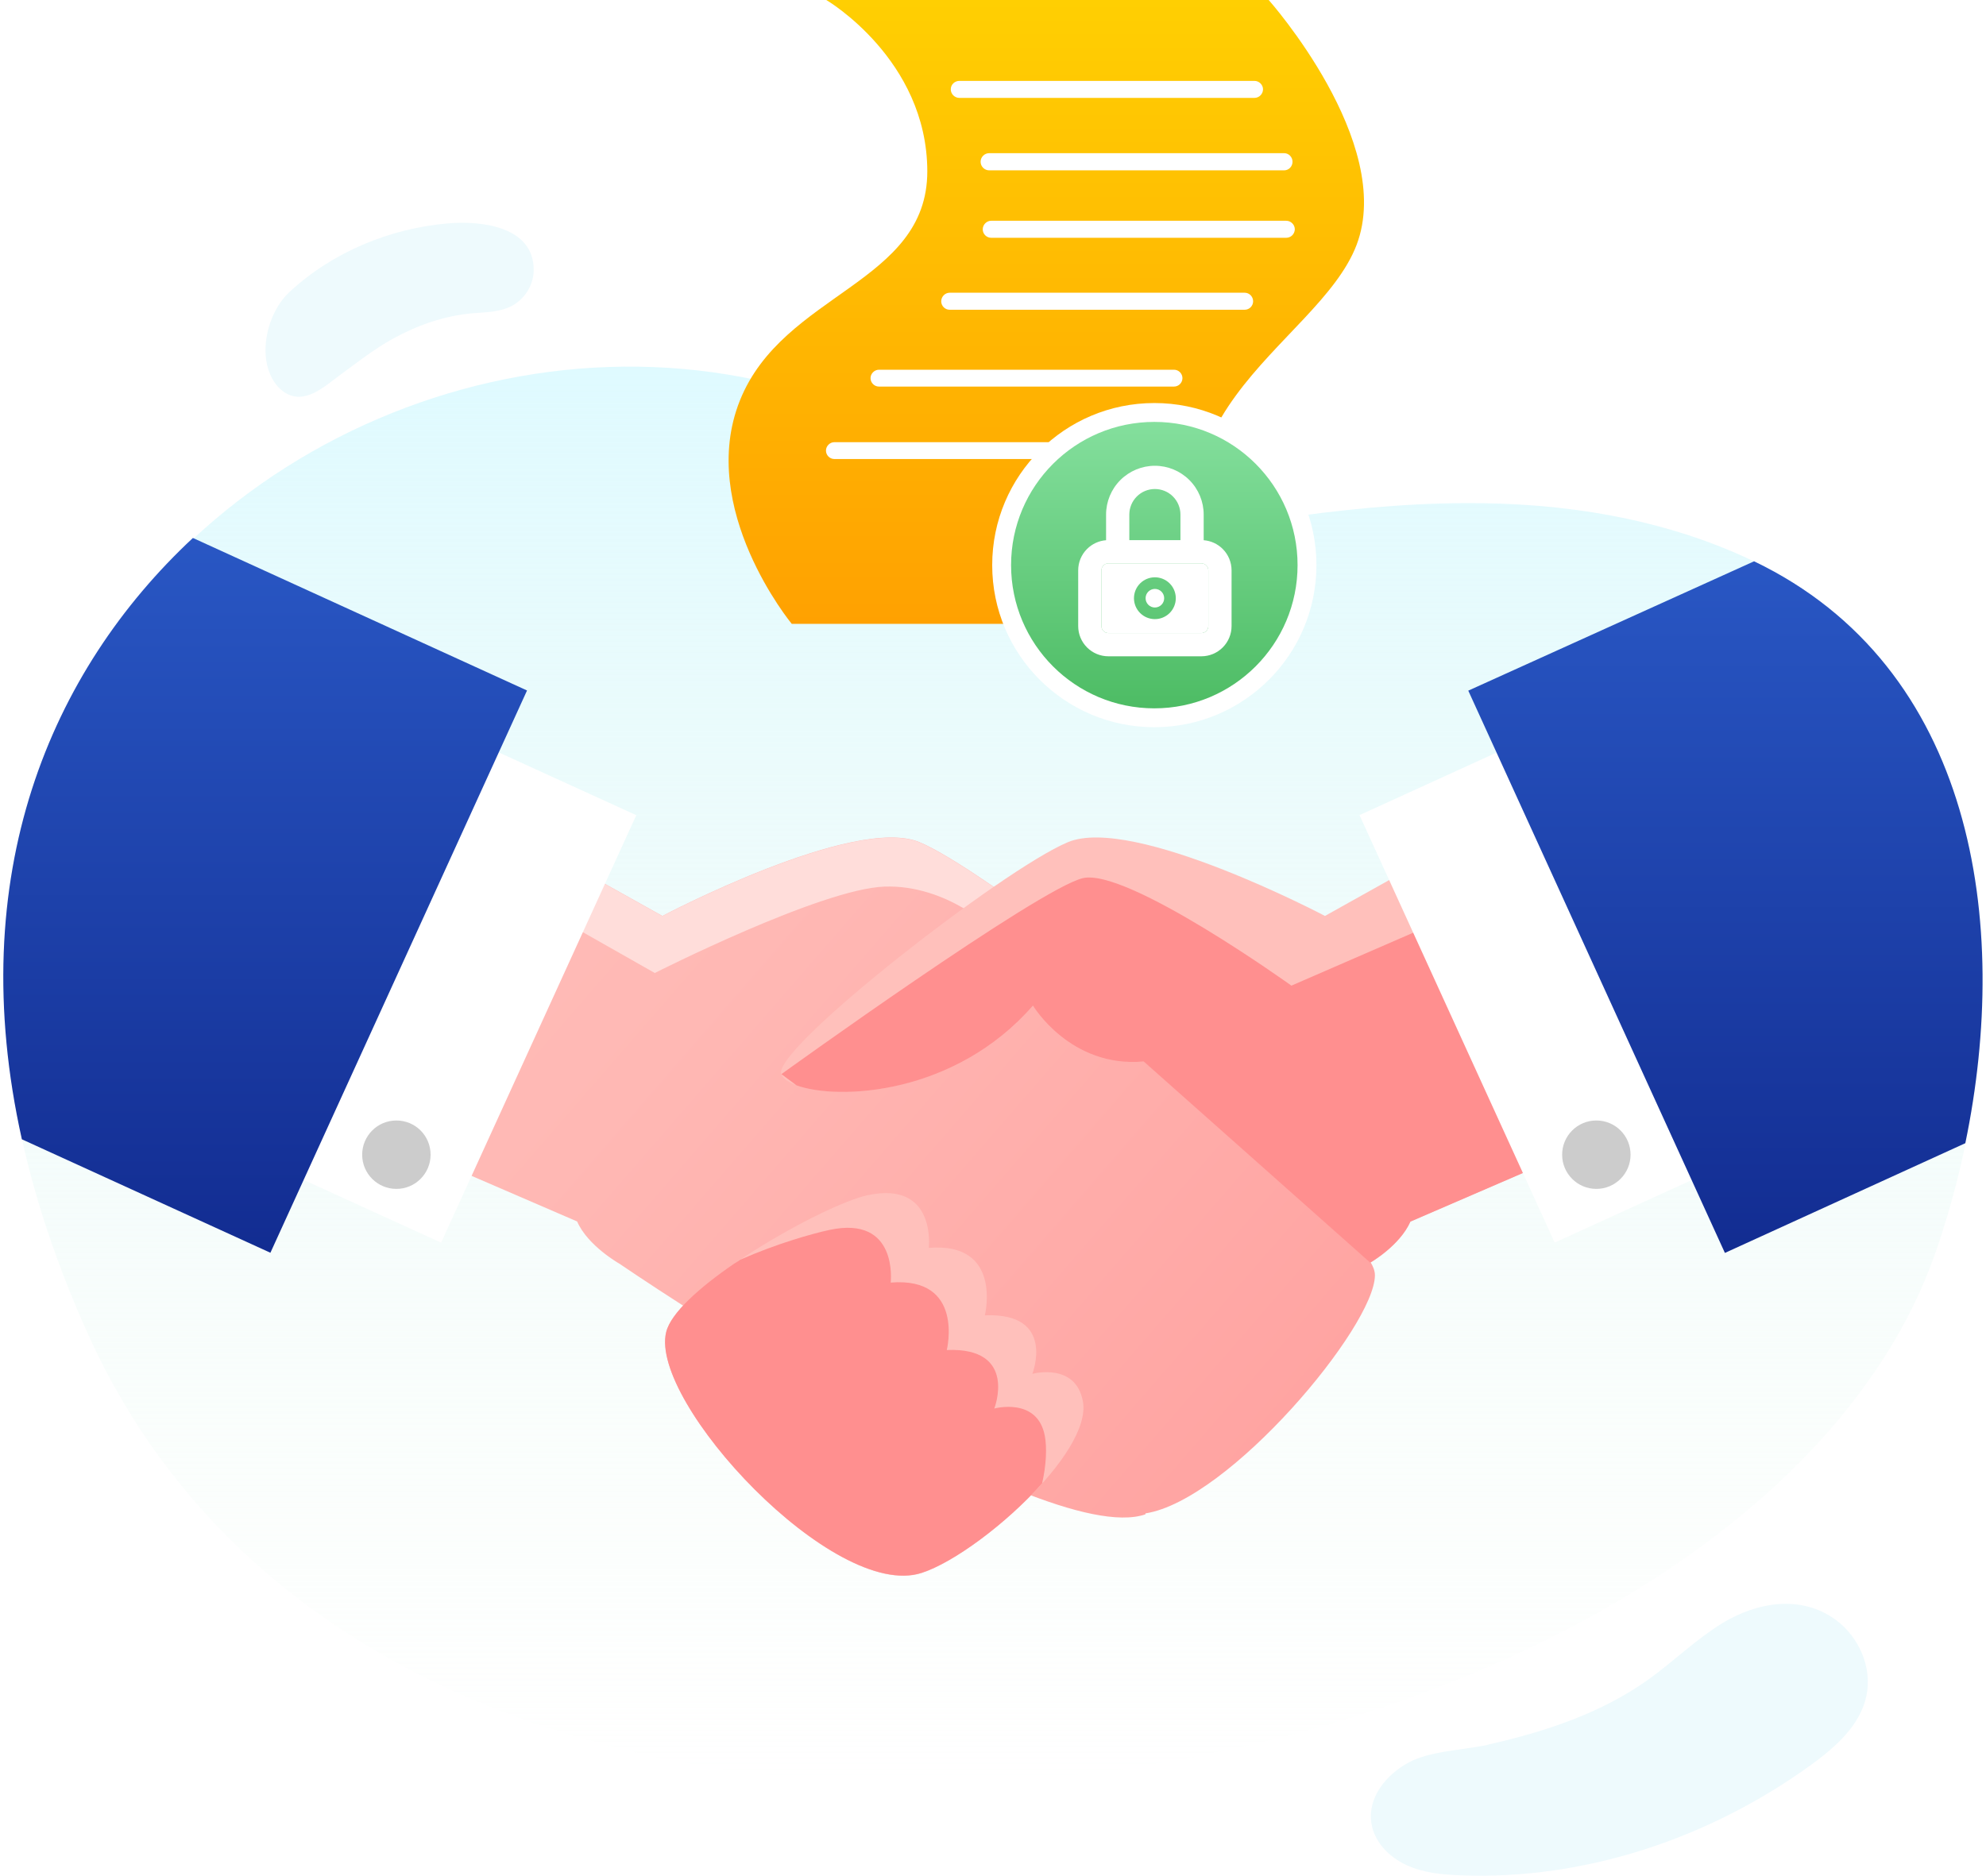 <svg width="271" height="256" viewBox="0 0 271 256" fill="none" xmlns="http://www.w3.org/2000/svg">
<path d="M153.28 71.586C149.984 71.077 146.622 70.192 143.083 68.754C134.234 65.171 126.093 59.972 117.288 56.278C75.722 38.868 25.395 59.264 7.189 100.322C5.485 104.171 4.091 108.131 3.052 112.201C-3.032 135.761 2.211 160.515 12.099 182.283C56.63 280.348 237.011 248.427 264.066 171.067C275.437 138.548 274.574 93.354 239.135 76.519C226.902 70.701 213.23 68.577 199.78 68.666C191.109 68.71 182.481 69.617 173.92 70.878C166.465 71.94 159.983 72.581 153.28 71.586Z" fill="url(#paint0_linear_1265_64507)"/>
<path d="M187.614 174.054C187.614 171.731 184.031 168.877 180.138 166.001L162.418 148.127C163.612 147.707 164.386 147.154 164.585 146.578C165.448 143.99 147.994 129.545 135.451 120.939L135.341 120.829L135.318 120.851C131.226 118.041 127.664 115.851 125.474 114.944C116.559 111.206 90.389 125.01 90.389 125.01L80.612 119.546L62.781 159.807L78.754 166.709C80.192 170.027 84.505 172.461 84.505 172.461C84.505 172.461 141.844 211.638 156.29 206.683L156.312 206.55C167.749 204.759 187.592 181.044 187.614 174.054Z" fill="url(#paint1_linear_1265_64507)"/>
<path d="M135.451 120.962L135.341 120.851L135.318 120.873C131.226 118.064 127.663 115.874 125.473 114.967C116.558 111.228 90.389 125.032 90.389 125.032L80.611 119.568L77.691 126.182L89.35 132.797C89.35 132.797 112.068 121.293 120.696 121.006C129.323 120.718 135.65 127.045 135.65 127.045L138.636 123.196C137.552 122.422 136.491 121.669 135.451 120.962Z" fill="#FFDDDA"/>
<path d="M90.92 181.818C88.576 191.375 113.816 218.562 125.762 214.691C133.283 212.236 149.033 198.365 147.773 191.286C146.799 185.889 140.871 187.504 140.871 187.504C140.871 187.504 144.145 179.119 134.389 179.518C134.389 179.518 136.867 169.474 126.735 170.315C126.735 170.315 127.819 161.112 118.395 163.125C112.467 164.386 92.425 175.646 90.92 181.818Z" fill="url(#paint2_linear_1265_64507)"/>
<path d="M142.201 202.458C142.776 199.936 142.866 197.591 142.578 196.02C141.605 190.623 135.676 192.238 135.676 192.238C135.676 192.238 138.949 183.854 129.194 184.252C129.194 184.252 131.671 174.231 121.54 175.049C121.54 175.049 122.624 165.846 113.2 167.86C110.833 168.368 105.966 169.74 101.011 171.93C100.724 172.129 100.436 172.306 100.148 172.483C95.414 175.735 91.542 179.208 90.901 181.796C88.556 191.353 113.797 218.54 125.743 214.669C130.123 213.275 137.246 208.01 142.201 202.458Z" fill="#FF8F8F"/>
<path d="M190.577 119.546L180.799 125.01C180.799 125.01 154.63 111.206 145.715 114.944C136.8 118.683 105.453 143.127 106.603 146.578C107.753 150.029 128.172 151.888 140.98 137.221C140.98 137.221 148.458 145.848 156.09 144.853L187.037 172.306C187.037 172.306 191.02 170.005 192.458 166.709L208.429 159.807L190.577 119.546Z" fill="#FFC0BB"/>
<path d="M140.957 137.243C140.957 137.243 146.023 145.76 156.066 144.875L186.971 172.328C186.971 172.328 190.997 170.027 192.457 166.731L208.428 159.829L193.829 126.868L176.22 134.522C176.22 134.522 153.788 118.417 147.749 119.855C141.71 121.293 106.625 146.601 106.625 146.601C106.625 146.601 107.487 147.242 108.682 148.127C114.345 150.206 130.294 149.476 140.957 137.243Z" fill="#FF8F8F"/>
<path d="M112.752 0H173.122C173.122 0 190.422 19.467 185.113 33.426C179.804 47.385 152.262 57.03 167.813 85.147H108.04C108.04 85.147 95.056 69.418 100.962 54.663C106.869 39.908 126.535 38.735 126.535 23.383C126.513 8.074 112.752 0 112.752 0Z" fill="url(#paint3_linear_1265_64507)"/>
<path d="M171.172 13.361H130.911C130.27 13.361 129.738 12.831 129.738 12.189C129.738 11.547 130.27 11.039 130.911 11.039H171.172C171.814 11.039 172.345 11.57 172.345 12.189C172.345 12.831 171.814 13.361 171.172 13.361Z" fill="white"/>
<path d="M175.221 23.25H134.982C134.34 23.25 133.809 22.719 133.809 22.077C133.809 21.436 134.34 20.905 134.982 20.905H175.221C175.862 20.905 176.371 21.436 176.371 22.077C176.371 22.719 175.862 23.25 175.221 23.25Z" fill="white"/>
<path d="M175.511 32.453H135.25C134.608 32.453 134.1 31.922 134.1 31.302C134.1 30.661 134.631 30.13 135.25 30.13H175.511C176.152 30.13 176.684 30.661 176.684 31.302C176.662 31.944 176.152 32.453 175.511 32.453Z" fill="white"/>
<path d="M169.845 42.275H129.584C128.942 42.275 128.434 41.744 128.434 41.124C128.434 40.483 128.965 39.952 129.584 39.952H169.845C170.486 39.952 170.995 40.483 170.995 41.124C170.995 41.744 170.486 42.275 169.845 42.275Z" fill="white"/>
<path d="M160.2 52.76H119.938C119.297 52.76 118.789 52.229 118.789 51.61C118.789 50.99 119.319 50.46 119.938 50.46H160.2C160.842 50.46 161.351 50.99 161.351 51.61C161.351 52.229 160.842 52.76 160.2 52.76Z" fill="white"/>
<path d="M154.118 62.649H113.856C113.215 62.649 112.707 62.118 112.707 61.498C112.707 60.879 113.237 60.348 113.856 60.348H154.118C154.76 60.348 155.269 60.879 155.269 61.498C155.269 62.118 154.76 62.649 154.118 62.649Z" fill="white"/>
<path d="M215.597 97.516L185.512 111.251L212.145 169.591L242.23 155.856L215.597 97.516Z" fill="white"/>
<path d="M239.355 76.608L200.354 94.261L235.372 171.001L268.179 156.024C274.417 125.917 269.374 91.031 239.355 76.608Z" fill="url(#paint4_linear_1265_64507)"/>
<path d="M30.106 155.865L60.191 169.599L86.825 111.26L56.74 97.525L30.106 155.865Z" fill="white"/>
<path d="M71.916 94.239L26.323 73.422C6.878 91.562 -5.045 119.435 2.985 155.494L36.898 170.979L71.916 94.239Z" fill="url(#paint5_linear_1265_64507)"/>
<path d="M58.756 157.595C58.756 160.161 56.677 162.263 54.088 162.263C51.522 162.263 49.42 160.183 49.42 157.595C49.42 155.029 51.5 152.927 54.088 152.927C56.677 152.927 58.756 155.007 58.756 157.595Z" fill="#CCCCCC"/>
<path d="M222.498 157.595C222.498 160.161 220.418 162.263 217.829 162.263C215.263 162.263 213.162 160.183 213.162 157.595C213.162 155.029 215.241 152.927 217.829 152.927C220.418 152.927 222.498 155.007 222.498 157.595Z" fill="#CCCCCC"/>
<path d="M202.343 238.273C199.069 238.892 195 239.047 192.213 240.552C189.226 242.166 186.549 245.286 187.147 248.914C187.567 251.435 189.557 253.449 191.88 254.532C194.181 255.616 196.791 255.86 199.335 255.948C216.325 256.612 233.336 250.86 247.118 240.883C250.459 238.45 253.843 235.486 254.684 231.437C255.502 227.588 253.666 223.407 250.502 221.084C245.746 217.611 239.752 218.651 234.996 221.549C231.434 223.739 228.425 226.703 225.018 229.159C218.559 233.804 210.905 236.326 203.206 238.074C202.941 238.162 202.653 238.229 202.343 238.273Z" fill="#EEFAFD"/>
<path d="M46.389 51.19C48.756 49.464 51.035 47.65 53.601 46.234C56.941 44.398 60.613 43.093 64.441 42.761C66.21 42.606 68.025 42.629 69.684 41.832C71.343 41.036 72.803 39.155 72.825 36.877C72.869 30.904 65.68 30.108 61.189 30.484C53.225 31.147 45.372 34.399 39.488 39.863C37.121 42.075 35.859 45.947 36.324 49.154C36.589 50.902 37.408 52.672 38.912 53.601C41.611 55.282 44.287 52.738 46.389 51.19Z" fill="#EEFAFD"/>
<g filter="url(#filter0_dd_1265_64507)">
<path d="M179.634 73.001C179.634 85.217 169.727 95.123 157.512 95.123C145.297 95.123 135.391 85.217 135.391 73.001C135.391 60.786 145.297 50.88 157.512 50.88C169.727 50.867 179.634 60.774 179.634 73.001Z" fill="white"/>
<path d="M177.06 73.001C177.06 83.796 168.308 92.548 157.513 92.548C146.719 92.548 137.967 83.796 137.967 73.001C137.967 62.207 146.719 53.455 157.513 53.455C168.308 53.442 177.06 62.194 177.06 73.001Z" fill="url(#paint6_linear_1265_64507)"/>
<path d="M156.322 77.517C156.322 77.854 156.455 78.176 156.693 78.414C156.931 78.652 157.254 78.786 157.59 78.786C157.926 78.786 158.249 78.652 158.487 78.414C158.725 78.176 158.858 77.854 158.858 77.517C158.858 77.181 158.725 76.858 158.487 76.62C158.249 76.382 157.926 76.249 157.59 76.249C157.254 76.249 156.931 76.382 156.693 76.62C156.455 76.858 156.322 77.181 156.322 77.517Z" fill="white"/>
<path fill-rule="evenodd" clip-rule="evenodd" d="M150.575 73.039C150.753 72.861 150.995 72.76 151.247 72.76H163.932C164.184 72.76 164.426 72.861 164.605 73.039C164.783 73.218 164.883 73.46 164.883 73.712V81.323C164.883 81.575 164.783 81.817 164.605 81.995C164.426 82.174 164.184 82.274 163.932 82.274H151.247C150.995 82.274 150.753 82.174 150.575 81.995C150.396 81.817 150.296 81.575 150.296 81.323V73.712C150.296 73.46 150.396 73.218 150.575 73.039ZM155.572 75.499C156.107 74.964 156.833 74.663 157.59 74.663C158.347 74.663 159.073 74.964 159.608 75.499C160.143 76.034 160.444 76.76 160.444 77.517C160.444 78.274 160.143 79 159.608 79.535C159.072 80.07 158.347 80.371 157.59 80.371C156.833 80.371 156.107 80.07 155.572 79.535C155.036 79 154.736 78.274 154.736 77.517C154.736 76.76 155.036 76.034 155.572 75.499Z" fill="white"/>
<path fill-rule="evenodd" clip-rule="evenodd" d="M155.123 63.635C155.777 62.98 156.665 62.613 157.59 62.613C158.515 62.613 159.402 62.98 160.056 63.635C160.71 64.289 161.078 65.176 161.078 66.101V69.589H154.101V66.101C154.101 65.176 154.469 64.289 155.123 63.635ZM164.249 66.101V69.602C165.226 69.677 166.149 70.099 166.847 70.797C167.62 71.57 168.054 72.618 168.054 73.712V81.323C168.054 82.416 167.62 83.464 166.847 84.237C166.074 85.011 165.025 85.445 163.932 85.445H151.247C150.154 85.445 149.106 85.011 148.332 84.237C147.559 83.464 147.125 82.416 147.125 81.323V73.712C147.125 72.618 147.559 71.57 148.332 70.797C149.03 70.099 149.953 69.677 150.93 69.602V66.101C150.93 64.335 151.632 62.641 152.881 61.392C154.13 60.144 155.823 59.442 157.59 59.442C159.356 59.442 161.05 60.144 162.298 61.392C163.547 62.641 164.249 64.335 164.249 66.101ZM150.575 73.039C150.753 72.861 150.995 72.76 151.247 72.76H163.932C164.184 72.76 164.426 72.861 164.605 73.039C164.783 73.218 164.883 73.46 164.883 73.712V81.323C164.883 81.575 164.783 81.817 164.605 81.995C164.426 82.174 164.184 82.274 163.932 82.274H151.247C150.995 82.274 150.753 82.174 150.575 81.995C150.396 81.817 150.296 81.575 150.296 81.323V73.712C150.296 73.46 150.396 73.218 150.575 73.039Z" fill="white"/>
</g>
<defs>
<filter id="filter0_dd_1265_64507" x="131.262" y="49.504" width="52.501" height="52.5" filterUnits="userSpaceOnUse" color-interpolation-filters="sRGB">
<feFlood flood-opacity="0" result="BackgroundImageFix"/>
<feColorMatrix in="SourceAlpha" type="matrix" values="0 0 0 0 0 0 0 0 0 0 0 0 0 0 0 0 0 0 127 0" result="hardAlpha"/>
<feMorphology radius="1.376" operator="erode" in="SourceAlpha" result="effect1_dropShadow_1265_64507"/>
<feOffset dy="1.376"/>
<feGaussianBlur stdDeviation="1.376"/>
<feColorMatrix type="matrix" values="0 0 0 0 0.325 0 0 0 0 0.325 0 0 0 0 0.325 0 0 0 0.06 0"/>
<feBlend mode="normal" in2="BackgroundImageFix" result="effect1_dropShadow_1265_64507"/>
<feColorMatrix in="SourceAlpha" type="matrix" values="0 0 0 0 0 0 0 0 0 0 0 0 0 0 0 0 0 0 127 0" result="hardAlpha"/>
<feMorphology radius="1.376" operator="erode" in="SourceAlpha" result="effect2_dropShadow_1265_64507"/>
<feOffset dy="2.752"/>
<feGaussianBlur stdDeviation="2.752"/>
<feColorMatrix type="matrix" values="0 0 0 0 0.325 0 0 0 0 0.325 0 0 0 0 0.325 0 0 0 0.1 0"/>
<feBlend mode="normal" in2="effect1_dropShadow_1265_64507" result="effect2_dropShadow_1265_64507"/>
<feBlend mode="normal" in="SourceGraphic" in2="effect2_dropShadow_1265_64507" result="shape"/>
</filter>
<linearGradient id="paint0_linear_1265_64507" x1="135.502" y1="50.037" x2="135.502" y2="243.435" gradientUnits="userSpaceOnUse">
<stop stop-color="#DFFAFF"/>
<stop offset="1" stop-color="#EEF9F0" stop-opacity="0"/>
</linearGradient>
<linearGradient id="paint1_linear_1265_64507" x1="44.451" y1="92.009" x2="231.461" y2="254.259" gradientUnits="userSpaceOnUse">
<stop stop-color="#FFC0BB"/>
<stop offset="0.277" stop-color="#FFB8B4"/>
<stop offset="0.709" stop-color="#FFA2A0"/>
<stop offset="1" stop-color="#FF8F8F"/>
</linearGradient>
<linearGradient id="paint2_linear_1265_64507" x1="156.5" y1="226.21" x2="173.441" y2="243.152" gradientUnits="userSpaceOnUse">
<stop stop-color="#FFC0BB"/>
<stop offset="0.277" stop-color="#FFB8B4"/>
<stop offset="0.709" stop-color="#FFA2A0"/>
<stop offset="1" stop-color="#FF8F8F"/>
</linearGradient>
<linearGradient id="paint3_linear_1265_64507" x1="99.422" y1="0" x2="99.422" y2="85.147" gradientUnits="userSpaceOnUse">
<stop stop-color="#FFCF02"/>
<stop offset="1" stop-color="#FFA101"/>
</linearGradient>
<linearGradient id="paint4_linear_1265_64507" x1="200.354" y1="76.608" x2="200.354" y2="171.001" gradientUnits="userSpaceOnUse">
<stop stop-color="#2957C4"/>
<stop offset="1" stop-color="#122C91"/>
</linearGradient>
<linearGradient id="paint5_linear_1265_64507" x1="0.449" y1="73.422" x2="0.449" y2="170.979" gradientUnits="userSpaceOnUse">
<stop stop-color="#2957C4"/>
<stop offset="1" stop-color="#122C91"/>
</linearGradient>
<linearGradient id="paint6_linear_1265_64507" x1="137.967" y1="53.455" x2="137.967" y2="92.548" gradientUnits="userSpaceOnUse">
<stop stop-color="#84DF9D"/>
<stop offset="1" stop-color="#4DBC64"/>
</linearGradient>
</defs>
</svg>
